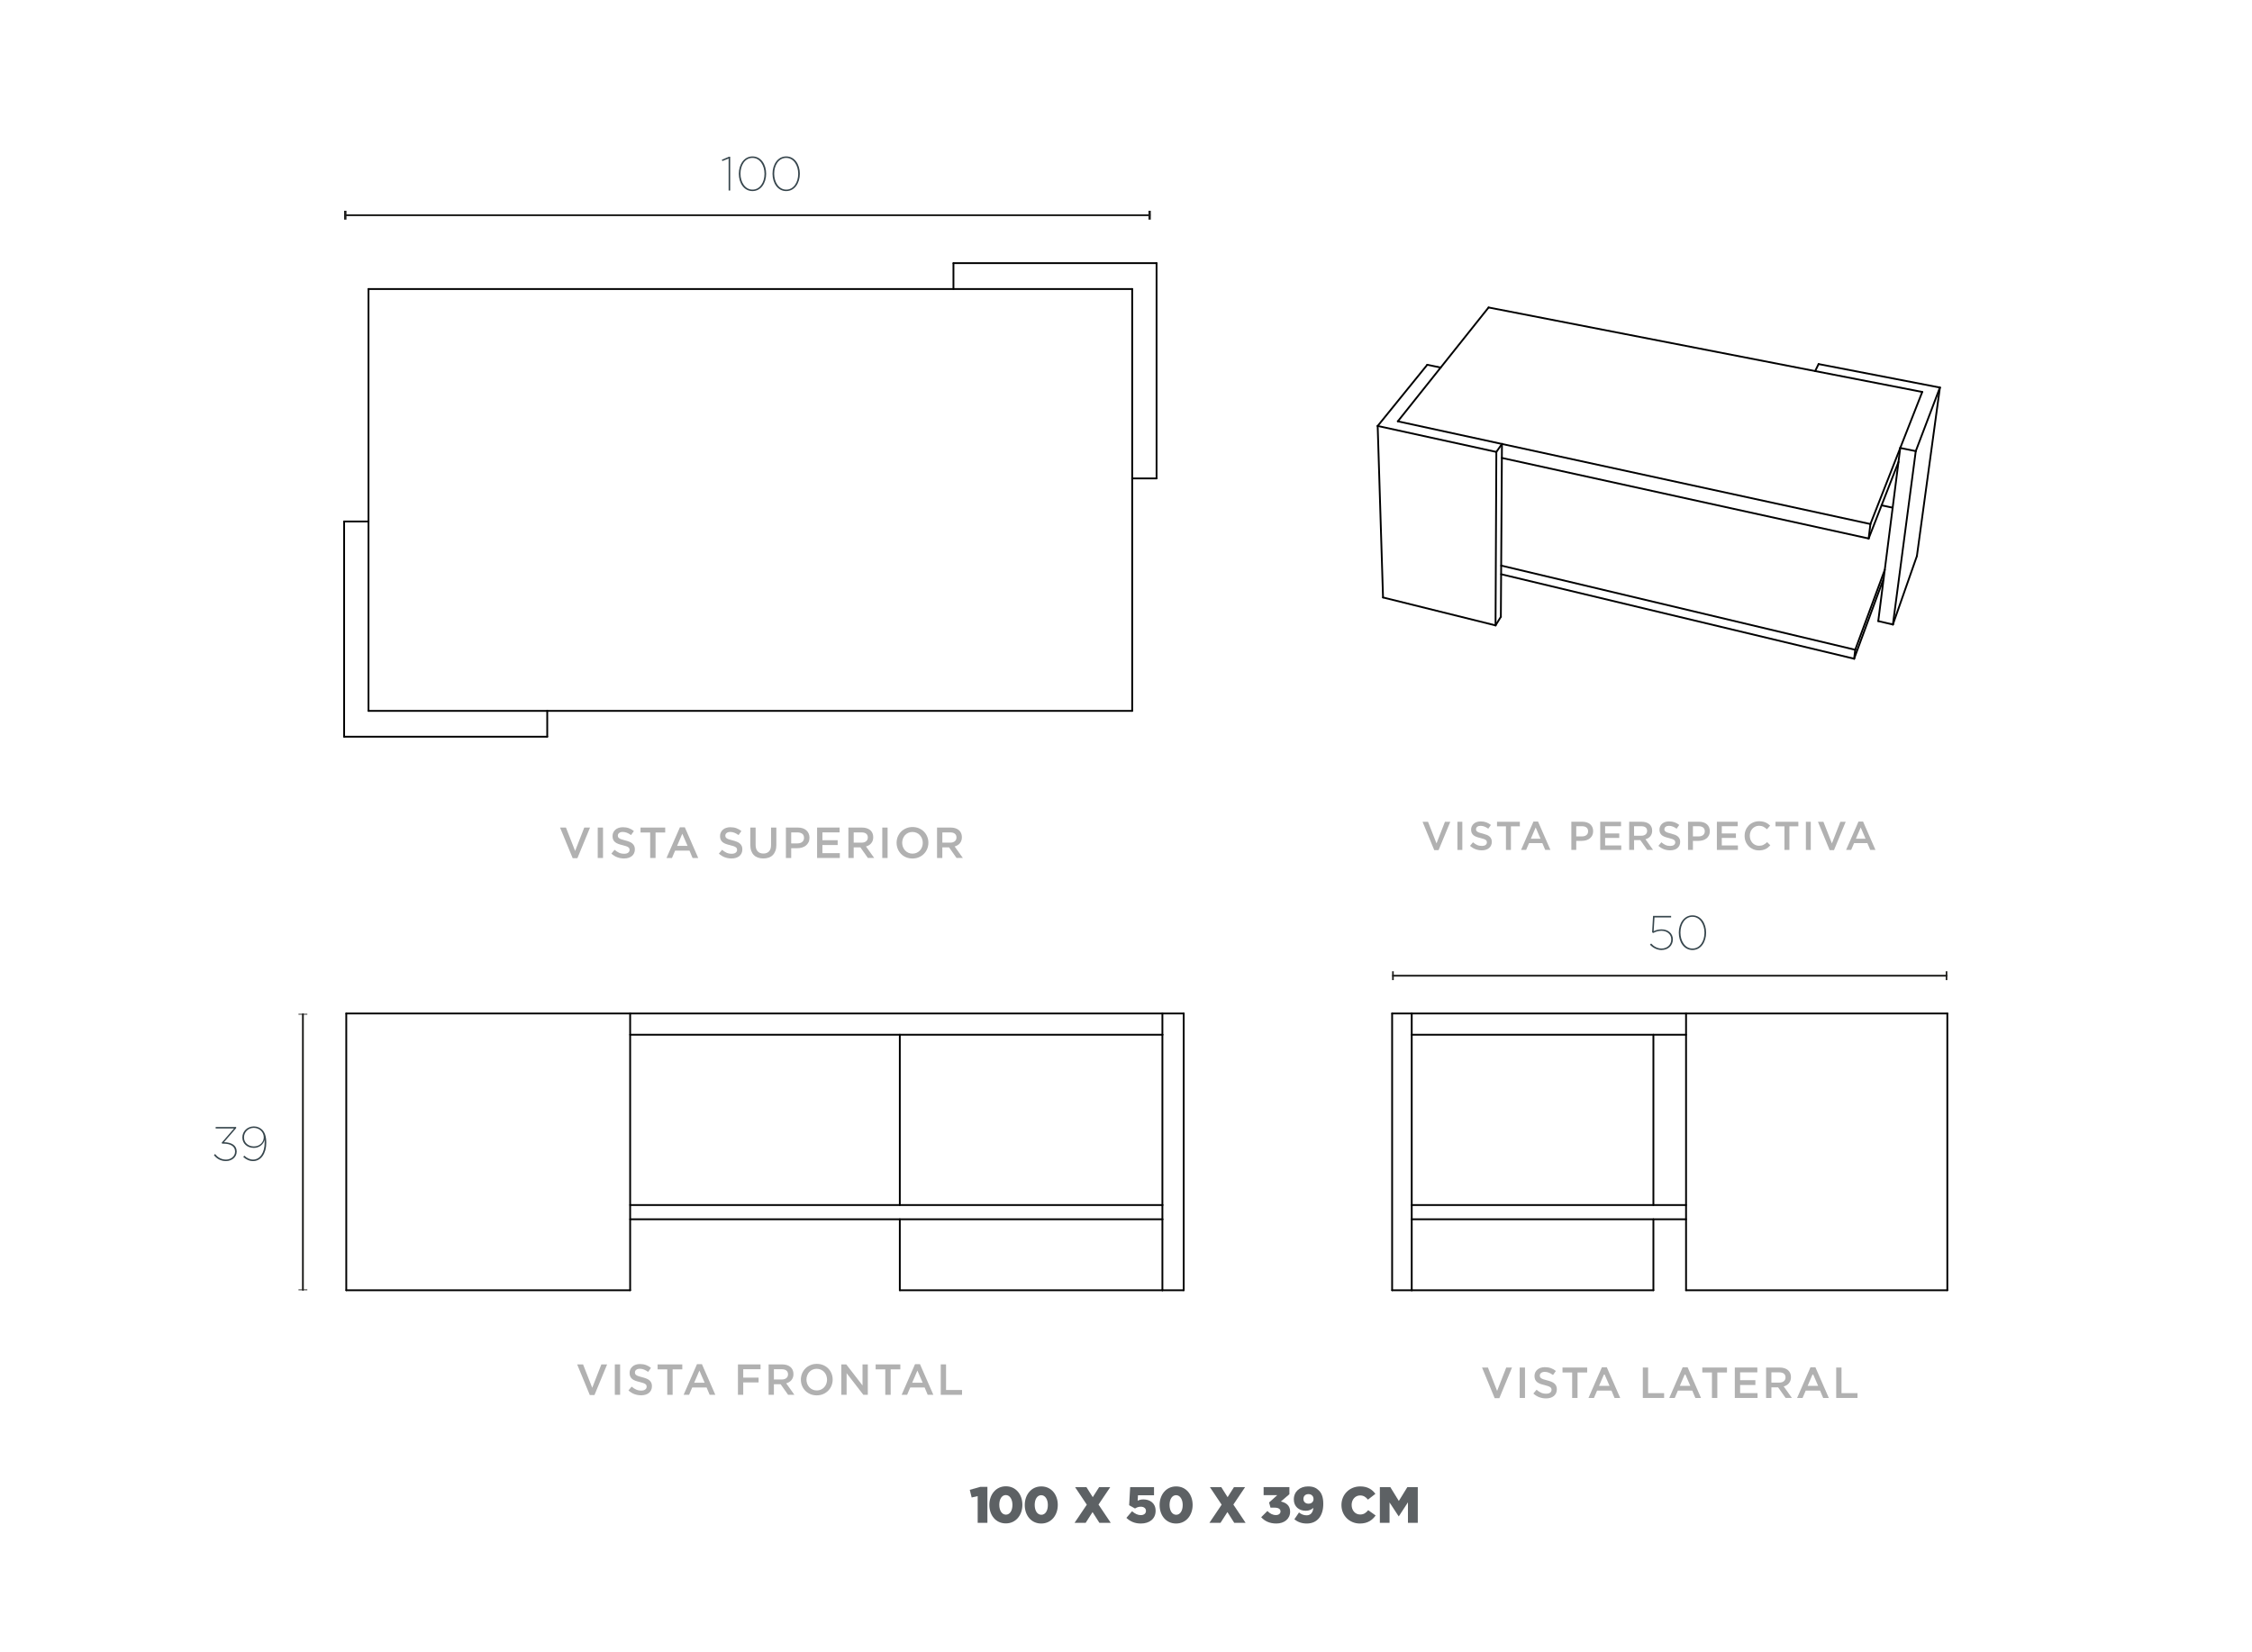 <?xml version="1.0" encoding="UTF-8"?>
<svg xmlns="http://www.w3.org/2000/svg" viewBox="0 0 1249.99 917.01">
  <defs>
    <style>
      .cls-1 {
        fill: #b1b1b1;
      }

      .cls-2 {
        stroke: #1d1d1b;
      }

      .cls-2, .cls-3 {
        fill: none;
        stroke-linecap: round;
        stroke-linejoin: round;
      }

      .cls-4 {
        fill: #36454c;
      }

      .cls-5 {
        isolation: isolate;
      }

      .cls-3 {
        stroke: #000;
      }

      .cls-6 {
        fill: #1d1d1b;
      }

      .cls-7 {
        fill: #5d6164;
      }
    </style>
  </defs>
  <g id="_0" data-name="0">
    <g>
      <path class="cls-1" d="M802.03,456.15h2.97l-6.5,15.74h-2.41l-6.5-15.74h3.04l4.71,12.01,4.69-12.01Z"/>
      <path class="cls-1" d="M811.67,456.15v15.63h-2.72v-15.63h2.72Z"/>
      <path class="cls-1" d="M819.44,461.03c.1.22.29.43.57.63s.66.37,1.14.54,1.1.33,1.85.51c.82.21,1.55.44,2.18.69.63.25,1.16.56,1.58.93.42.36.73.79.95,1.27.22.48.32,1.05.32,1.71,0,.74-.14,1.41-.41,1.99-.27.58-.65,1.07-1.14,1.47-.49.4-1.07.71-1.76.92-.68.21-1.43.31-2.25.31-1.21,0-2.36-.2-3.46-.61-1.1-.41-2.12-1.04-3.06-1.89l1.65-1.96c.76.66,1.52,1.16,2.3,1.51.77.35,1.65.52,2.63.52.85,0,1.52-.18,2.02-.54.5-.36.75-.84.75-1.45,0-.28-.05-.54-.14-.76-.1-.22-.28-.43-.54-.61-.26-.19-.62-.36-1.07-.52-.45-.16-1.05-.33-1.78-.51-.84-.19-1.58-.41-2.23-.65-.65-.24-1.19-.54-1.63-.89-.44-.36-.78-.79-1.01-1.29s-.35-1.12-.35-1.85c0-.68.13-1.31.4-1.86s.63-1.04,1.1-1.44c.46-.4,1.02-.71,1.68-.93s1.37-.32,2.14-.32c1.15,0,2.18.17,3.09.5s1.77.82,2.58,1.46l-1.47,2.08c-.71-.52-1.42-.92-2.12-1.19-.7-.27-1.41-.41-2.12-.41-.8,0-1.43.18-1.88.55-.45.37-.67.81-.67,1.33,0,.31.05.58.16.8Z"/>
      <path class="cls-1" d="M838.66,471.77h-2.77v-13.08h-4.96v-2.54h12.68v2.54h-4.96v13.08Z"/>
      <path class="cls-1" d="M860.58,471.77h-2.9l-1.59-3.77h-7.39l-1.61,3.77h-2.81l6.88-15.74h2.54l6.88,15.74ZM852.38,459.31l-2.68,6.25h5.38l-2.7-6.25Z"/>
      <path class="cls-1" d="M883.79,463.71c-.33.67-.78,1.23-1.34,1.67s-1.23.79-1.99,1.02c-.76.23-1.57.35-2.44.35h-3.11v5.02h-2.72v-15.63h6.16c.91,0,1.73.12,2.47.37.74.25,1.36.6,1.88,1.06.51.46.91,1.01,1.18,1.65.28.64.41,1.36.41,2.17,0,.88-.16,1.65-.49,2.32ZM880.57,459.33c-.61-.47-1.43-.71-2.46-.71h-3.2v5.65h3.2c1.05,0,1.87-.26,2.47-.77.61-.52.91-1.2.91-2.05,0-.94-.31-1.65-.92-2.12Z"/>
      <path class="cls-1" d="M899.78,458.62h-8.84v4.02h7.84v2.48h-7.84v4.17h8.95v2.48h-11.67v-15.63h11.56v2.48Z"/>
      <path class="cls-1" d="M914.31,471.77l-3.85-5.45h-3.45v5.45h-2.72v-15.63h6.96c.89,0,1.7.12,2.42.35s1.33.56,1.83.98.88.95,1.15,1.56c.27.62.4,1.31.4,2.07,0,.65-.09,1.24-.28,1.75-.19.51-.44.97-.77,1.36s-.72.73-1.17,1-.96.49-1.51.64l4.22,5.92h-3.24ZM913.41,459.28c-.57-.44-1.37-.66-2.4-.66h-4.01v5.27h4.03c.99,0,1.77-.24,2.35-.72.58-.48.87-1.12.87-1.93,0-.87-.28-1.52-.85-1.96Z"/>
      <path class="cls-1" d="M924,461.03c.1.22.29.43.57.63s.66.37,1.14.54,1.1.33,1.85.51c.82.21,1.55.44,2.18.69s1.16.56,1.58.93.73.79.95,1.27c.22.48.32,1.05.32,1.71,0,.74-.14,1.41-.41,1.99-.27.58-.65,1.07-1.14,1.47-.49.4-1.07.71-1.76.92s-1.43.31-2.25.31c-1.21,0-2.36-.2-3.46-.61-1.1-.41-2.12-1.04-3.06-1.89l1.65-1.96c.76.66,1.52,1.16,2.3,1.51.77.35,1.65.52,2.63.52.85,0,1.52-.18,2.02-.54s.75-.84.75-1.45c0-.28-.05-.54-.15-.76-.1-.22-.28-.43-.54-.61s-.62-.36-1.07-.52-1.05-.33-1.78-.51c-.84-.19-1.58-.41-2.23-.65-.65-.24-1.19-.54-1.63-.89-.44-.36-.78-.79-1.01-1.29s-.35-1.12-.35-1.85c0-.68.13-1.31.4-1.86.27-.56.63-1.04,1.1-1.44.46-.4,1.02-.71,1.68-.93s1.37-.32,2.14-.32c1.15,0,2.18.17,3.09.5.91.33,1.77.82,2.58,1.46l-1.47,2.08c-.71-.52-1.42-.92-2.12-1.19-.7-.27-1.41-.41-2.12-.41-.8,0-1.43.18-1.88.55-.45.37-.67.81-.67,1.33,0,.31.05.58.16.8Z"/>
      <path class="cls-1" d="M948.55,463.71c-.33.67-.78,1.23-1.34,1.67s-1.23.79-1.99,1.02c-.76.23-1.57.35-2.44.35h-3.11v5.02h-2.72v-15.63h6.16c.91,0,1.73.12,2.47.37.74.25,1.36.6,1.88,1.06.51.46.91,1.01,1.18,1.65.28.64.41,1.36.41,2.17,0,.88-.16,1.65-.49,2.32ZM945.33,459.33c-.61-.47-1.43-.71-2.46-.71h-3.2v5.65h3.2c1.04,0,1.87-.26,2.47-.77.61-.52.91-1.2.91-2.05,0-.94-.31-1.65-.92-2.12Z"/>
      <path class="cls-1" d="M964.53,458.62h-8.84v4.02h7.84v2.48h-7.84v4.17h8.95v2.48h-11.67v-15.63h11.56v2.48Z"/>
      <path class="cls-1" d="M981.38,470.42c-.44.33-.91.63-1.42.87-.51.24-1.06.43-1.66.56-.6.13-1.27.19-2,.19-1.15,0-2.2-.21-3.17-.63-.97-.42-1.81-.99-2.51-1.71s-1.26-1.57-1.66-2.56c-.4-.98-.6-2.04-.6-3.17s.2-2.17.59-3.15.95-1.84,1.66-2.58c.71-.74,1.56-1.32,2.55-1.74.98-.42,2.07-.64,3.26-.64.71,0,1.37.06,1.95.18.59.12,1.13.29,1.62.5.49.22.95.47,1.36.77.42.3.81.63,1.18.98l-1.76,2.03c-.63-.58-1.29-1.05-1.99-1.41s-1.5-.54-2.39-.54c-.74,0-1.43.14-2.06.44-.63.29-1.18.68-1.64,1.18-.46.5-.82,1.08-1.07,1.75-.25.67-.38,1.39-.38,2.16s.13,1.5.38,2.18.61,1.27,1.07,1.77c.46.51,1.01.9,1.64,1.19.63.29,1.32.44,2.06.44.95,0,1.77-.18,2.46-.55.68-.36,1.36-.86,2.03-1.48l1.76,1.79c-.4.43-.82.81-1.26,1.15Z"/>
      <path class="cls-1" d="M993.24,471.77h-2.77v-13.08h-4.96v-2.54h12.68v2.54h-4.96v13.08Z"/>
      <path class="cls-1" d="M1005.09,456.15v15.63h-2.72v-15.63h2.72Z"/>
      <path class="cls-1" d="M1021.5,456.15h2.97l-6.5,15.74h-2.41l-6.5-15.74h3.04l4.71,12.01,4.69-12.01Z"/>
      <path class="cls-1" d="M1040.99,471.77h-2.9l-1.59-3.77h-7.39l-1.61,3.77h-2.81l6.88-15.74h2.54l6.88,15.74ZM1032.8,459.31l-2.68,6.25h5.38l-2.7-6.25Z"/>
    </g>
  </g>
  <g id="bien">
    <g class="cls-5">
      <path class="cls-4" d="M404.43,87.99l-3.48,1.41-.29-.72,3.95-1.68h.69v18.75h-.87v-17.77Z"/>
      <path class="cls-4" d="M410.1,96.47v-.05c0-5.08,2.84-9.6,7.58-9.6s7.58,4.47,7.58,9.6v.05c0,5.08-2.84,9.6-7.58,9.6s-7.58-4.47-7.58-9.6ZM424.34,96.5v-.05c0-4.57-2.5-8.8-6.69-8.8s-6.64,4.15-6.64,8.75v.05c0,4.57,2.5,8.8,6.69,8.8s6.64-4.18,6.64-8.75Z"/>
      <path class="cls-4" d="M428.8,96.47v-.05c0-5.08,2.84-9.6,7.58-9.6s7.58,4.47,7.58,9.6v.05c0,5.08-2.84,9.6-7.58,9.6s-7.58-4.47-7.58-9.6ZM443.05,96.5v-.05c0-4.57-2.5-8.8-6.69-8.8s-6.64,4.15-6.64,8.75v.05c0,4.57,2.5,8.8,6.69,8.8s6.64-4.18,6.64-8.75Z"/>
    </g>
    <g>
      <path class="cls-1" d="M324.29,459.37h3.21l-7.02,17.01h-2.6l-7.02-17.01h3.28l5.09,12.98,5.07-12.98Z"/>
      <path class="cls-1" d="M334.71,459.37v16.89h-2.94v-16.89h2.94Z"/>
      <path class="cls-1" d="M343.11,464.65c.11.24.32.47.62.68s.71.4,1.23.58c.52.18,1.19.36,1.99.56.89.22,1.67.47,2.36.75.69.27,1.25.61,1.7,1,.45.39.79.85,1.03,1.38.23.52.35,1.14.35,1.85,0,.8-.15,1.52-.44,2.15s-.71,1.16-1.23,1.59c-.53.43-1.16.76-1.9.99-.74.22-1.55.34-2.43.34-1.3,0-2.55-.22-3.74-.66-1.19-.44-2.29-1.12-3.3-2.04l1.78-2.12c.82.71,1.65,1.25,2.48,1.63.84.38,1.79.57,2.85.57.92,0,1.64-.19,2.18-.58.54-.39.81-.91.81-1.57,0-.31-.05-.58-.16-.82s-.3-.46-.58-.66c-.28-.2-.67-.39-1.16-.57s-1.13-.36-1.92-.55c-.9-.21-1.7-.44-2.41-.7-.7-.26-1.29-.58-1.77-.96-.48-.39-.84-.85-1.09-1.4-.25-.55-.37-1.21-.37-2,0-.74.14-1.41.43-2.01.29-.6.68-1.12,1.19-1.56.5-.43,1.11-.77,1.81-1,.71-.23,1.48-.35,2.31-.35,1.24,0,2.35.18,3.34.54.99.36,1.92.89,2.79,1.58l-1.59,2.24c-.77-.56-1.54-.99-2.29-1.29-.76-.3-1.52-.45-2.29-.45-.87,0-1.54.2-2.03.59s-.72.87-.72,1.44c0,.34.06.63.17.87Z"/>
      <path class="cls-1" d="M363.88,476.25h-2.99v-14.14h-5.36v-2.75h13.7v2.75h-5.36v14.14Z"/>
      <path class="cls-1" d="M387.56,476.25h-3.14l-1.71-4.08h-7.98l-1.74,4.08h-3.04l7.43-17.01h2.75l7.43,17.01ZM378.71,462.79l-2.89,6.75h5.81l-2.92-6.75Z"/>
      <path class="cls-1" d="M402.76,464.65c.11.24.32.47.62.68s.71.4,1.23.58c.52.18,1.19.36,1.99.56.89.22,1.67.47,2.36.75.69.27,1.25.61,1.71,1,.45.39.79.85,1.03,1.38s.35,1.14.35,1.85c0,.8-.15,1.52-.44,2.15s-.71,1.16-1.23,1.59c-.53.43-1.16.76-1.9.99-.74.22-1.55.34-2.43.34-1.3,0-2.55-.22-3.74-.66-1.19-.44-2.29-1.12-3.3-2.04l1.79-2.12c.82.71,1.65,1.25,2.48,1.63.84.38,1.78.57,2.85.57.92,0,1.64-.19,2.18-.58.54-.39.81-.91.81-1.57,0-.31-.05-.58-.16-.82-.1-.24-.3-.46-.58-.66-.28-.2-.67-.39-1.16-.57-.49-.18-1.13-.36-1.92-.55-.9-.21-1.7-.44-2.41-.7-.7-.26-1.29-.58-1.77-.96-.48-.39-.84-.85-1.09-1.4s-.37-1.21-.37-2c0-.74.14-1.41.43-2.01s.68-1.12,1.18-1.56c.5-.43,1.11-.77,1.81-1,.71-.23,1.48-.35,2.31-.35,1.24,0,2.35.18,3.34.54s1.92.89,2.79,1.58l-1.59,2.24c-.77-.56-1.54-.99-2.29-1.29s-1.52-.45-2.29-.45c-.87,0-1.54.2-2.03.59s-.72.87-.72,1.44c0,.34.06.63.17.87Z"/>
      <path class="cls-1" d="M430.93,468.94c0,1.25-.17,2.36-.52,3.3-.35.95-.83,1.74-1.46,2.38-.63.64-1.39,1.11-2.28,1.42-.89.31-1.89.47-3,.47s-2.08-.16-2.97-.47c-.88-.31-1.64-.78-2.27-1.41-.63-.63-1.11-1.4-1.45-2.33-.34-.92-.51-2-.51-3.22v-9.72h2.94v9.6c0,1.58.38,2.77,1.14,3.59.76.82,1.81,1.23,3.15,1.23s2.37-.39,3.13-1.18c.76-.79,1.14-1.96,1.14-3.52v-9.72h2.94v9.58Z"/>
      <path class="cls-1" d="M448.76,467.54c-.35.72-.84,1.33-1.45,1.81-.61.48-1.33.85-2.15,1.1-.82.25-1.7.37-2.64.37h-3.36v5.43h-2.94v-16.89h6.66c.98,0,1.87.13,2.67.4s1.47.65,2.03,1.15c.56.5.98,1.09,1.28,1.78.3.69.45,1.47.45,2.34,0,.95-.18,1.79-.53,2.51ZM445.28,462.81c-.66-.51-1.55-.76-2.66-.76h-3.46v6.1h3.46c1.13,0,2.02-.28,2.68-.84s.98-1.3.98-2.22c0-1.02-.33-1.78-.99-2.29Z"/>
      <path class="cls-1" d="M466.03,462.04h-9.55v4.34h8.47v2.68h-8.47v4.51h9.67v2.68h-12.62v-16.89h12.5v2.68Z"/>
      <path class="cls-1" d="M481.73,476.25l-4.16-5.89h-3.73v5.89h-2.94v-16.89h7.53c.96,0,1.84.12,2.62.37.78.25,1.44.6,1.98,1.06.54.46.95,1.02,1.24,1.69.29.67.43,1.41.43,2.23,0,.71-.1,1.34-.3,1.89-.2.56-.48,1.05-.83,1.47-.35.43-.78.79-1.27,1.09-.49.3-1.03.53-1.63.69l4.56,6.39h-3.5ZM480.77,462.76c-.61-.48-1.48-.71-2.59-.71h-4.33v5.69h4.36c1.06,0,1.91-.26,2.54-.77.63-.52.94-1.21.94-2.08,0-.94-.31-1.64-.92-2.12Z"/>
      <path class="cls-1" d="M492.66,459.37v16.89h-2.94v-16.89h2.94Z"/>
      <path class="cls-1" d="M514.66,471.16c-.43,1.06-1.05,1.99-1.83,2.79-.79.8-1.72,1.43-2.8,1.89-1.08.47-2.27.7-3.57.7s-2.49-.23-3.57-.69c-1.08-.46-2-1.08-2.77-1.87-.77-.79-1.38-1.71-1.81-2.77-.43-1.06-.65-2.19-.65-3.38s.22-2.32.65-3.38c.43-1.06,1.05-1.99,1.83-2.79.79-.8,1.72-1.43,2.8-1.89,1.08-.47,2.27-.7,3.57-.7s2.49.23,3.57.69c1.08.46,2,1.08,2.77,1.87s1.38,1.71,1.81,2.77c.43,1.06.65,2.19.65,3.38s-.22,2.32-.65,3.38ZM511.78,465.51c-.28-.73-.68-1.37-1.18-1.92-.51-.55-1.11-.98-1.82-1.3-.71-.32-1.48-.48-2.32-.48s-1.6.16-2.3.47c-.7.31-1.3.74-1.8,1.28-.5.54-.89,1.17-1.17,1.91-.28.73-.42,1.51-.42,2.33s.14,1.6.42,2.33c.28.73.68,1.37,1.18,1.92.51.55,1.11.98,1.82,1.3.71.32,1.48.48,2.31.48s1.61-.16,2.3-.47c.7-.31,1.3-.74,1.8-1.28.5-.54.89-1.17,1.17-1.91.28-.73.42-1.51.42-2.33s-.14-1.6-.42-2.33Z"/>
      <path class="cls-1" d="M530.94,476.25l-4.16-5.89h-3.73v5.89h-2.94v-16.89h7.53c.96,0,1.84.12,2.62.37.78.25,1.44.6,1.98,1.06.54.46.95,1.02,1.24,1.69.29.67.43,1.41.43,2.23,0,.71-.1,1.34-.3,1.89-.2.56-.48,1.05-.83,1.47-.35.43-.78.79-1.27,1.09-.49.3-1.03.53-1.63.69l4.56,6.39h-3.5ZM529.98,462.76c-.61-.48-1.48-.71-2.59-.71h-4.33v5.69h4.36c1.06,0,1.91-.26,2.54-.77.63-.52.94-1.21.94-2.08,0-.94-.31-1.64-.92-2.12Z"/>
    </g>
    <g>
      <line class="cls-2" x1="191.66" y1="119.45" x2="638.11" y2="119.45"/>
      <rect class="cls-6" x="191.01" y="116.99" width="1.3" height="4.92"/>
      <rect class="cls-6" x="637.46" y="116.99" width="1.3" height="4.92"/>
    </g>
    <g class="cls-5">
      <path class="cls-4" d="M915.82,524.36l.66-.64c1.42,1.6,3.5,2.79,5.74,2.79,3.19,0,5.42-2.13,5.42-5.03v-.05c0-2.82-2.32-4.76-5.42-4.76-1.55,0-3.08.4-4.58,1.22l-.63-.37.53-9.12h10.03v.85h-9.22l-.47,7.63c1.37-.67,2.77-1.01,4.45-1.01,3.53,0,6.21,2.23,6.21,5.53v.05c0,3.43-2.63,5.88-6.37,5.88-2.5,0-4.92-1.36-6.35-2.98Z"/>
      <path class="cls-4" d="M931.83,517.74v-.05c0-5.08,2.84-9.6,7.58-9.6s7.58,4.47,7.58,9.6v.05c0,5.08-2.84,9.6-7.58,9.6s-7.58-4.47-7.58-9.6ZM946.08,517.76v-.05c0-4.57-2.5-8.8-6.69-8.8s-6.64,4.15-6.64,8.75v.05c0,4.57,2.5,8.8,6.69,8.8s6.64-4.18,6.64-8.75Z"/>
    </g>
    <g class="cls-5">
      <path class="cls-7" d="M542.67,830.46l-3.34.76-1.05-4.24,5.8-1.64h3.99v19.94h-5.4v-14.82Z"/>
      <path class="cls-7" d="M568.8,835.44v-.06c0-5.6,3.56-10.3,9.19-10.3s9.14,4.64,9.14,10.24v.06c0,5.6-3.54,10.3-9.19,10.3s-9.14-4.64-9.14-10.24ZM581.62,835.44v-.06c0-3.14-1.5-5.43-3.68-5.43s-3.62,2.21-3.62,5.38v.06c0,3.17,1.47,5.43,3.68,5.43s3.62-2.24,3.62-5.38Z"/>
      <path class="cls-7" d="M549.15,835.37v-.06c0-5.6,3.56-10.3,9.19-10.3s9.14,4.64,9.14,10.24v.06c0,5.6-3.54,10.3-9.19,10.3s-9.14-4.64-9.14-10.24ZM561.96,835.37v-.06c0-3.14-1.5-5.43-3.68-5.43s-3.62,2.21-3.62,5.38v.06c0,3.17,1.47,5.43,3.68,5.43s3.62-2.24,3.62-5.38Z"/>
      <path class="cls-7" d="M603.23,835.21l-6.51-9.73h6.31l3.51,5.57,3.54-5.57h6.17l-6.51,9.68,6.79,10.13h-6.31l-3.79-5.97-3.82,5.97h-6.17l6.79-10.07Z"/>
      <path class="cls-7" d="M625.21,842.54l3.14-3.68c1.61,1.36,3.14,2.15,4.81,2.15,1.81,0,2.91-.91,2.91-2.32v-.06c0-1.42-1.19-2.29-2.91-2.29-1.22,0-2.24.42-3.17.99l-3.25-1.81.57-10.04h13.24v4.53h-8.91l-.17,3c.91-.42,1.84-.71,3.17-.71,3.56,0,6.79,1.98,6.79,6.28v.06c0,4.41-3.37,7.04-8.18,7.04-3.51,0-5.97-1.22-8.04-3.14Z"/>
      <path class="cls-7" d="M643.65,835.44v-.06c0-5.6,3.56-10.3,9.19-10.3s9.14,4.64,9.14,10.24v.06c0,5.6-3.54,10.3-9.19,10.3s-9.14-4.64-9.14-10.24ZM656.47,835.44v-.06c0-3.14-1.5-5.43-3.68-5.43s-3.62,2.21-3.62,5.38v.06c0,3.17,1.47,5.43,3.68,5.43s3.62-2.24,3.62-5.38Z"/>
      <path class="cls-7" d="M678.08,835.21l-6.51-9.73h6.31l3.51,5.57,3.54-5.57h6.17l-6.51,9.68,6.79,10.13h-6.31l-3.79-5.97-3.82,5.97h-6.17l6.79-10.07Z"/>
      <path class="cls-7" d="M700.03,842.17l3.45-3.45c1.41,1.44,2.91,2.26,4.72,2.26,1.56,0,2.55-.79,2.55-2.01v-.06c0-1.27-1.16-2.04-3.23-2.04h-2.32l-.79-2.86,4.55-4.1h-7.58v-4.44h14.31v3.93l-4.72,4.05c2.83.62,5.12,2.21,5.12,5.57v.06c0,4.02-3.23,6.59-7.64,6.59-3.82,0-6.51-1.39-8.43-3.51Z"/>
      <path class="cls-7" d="M718.45,843.33l2.57-3.79c1.36,1.07,2.66,1.58,4.24,1.58,2.26,0,3.48-1.58,3.73-4.13-1.02.96-2.43,1.61-4.19,1.61-3.85,0-6.65-2.38-6.65-6.25v-.06c0-4.38,3.37-7.21,7.89-7.21,2.89,0,4.58.82,6.08,2.32,1.44,1.41,2.38,3.68,2.38,7.33v.06c0,6.48-3.23,10.89-9.17,10.89-2.94,0-5.09-.93-6.9-2.35ZM729.08,832.1v-.06c0-1.53-1.1-2.69-2.83-2.69s-2.77,1.13-2.77,2.66v.06c0,1.5,1.1,2.6,2.83,2.6s2.77-1.13,2.77-2.57Z"/>
      <path class="cls-7" d="M744.58,835.44v-.06c0-5.77,4.44-10.3,10.44-10.3,4.05,0,6.65,1.7,8.4,4.13l-4.13,3.2c-1.13-1.41-2.43-2.32-4.33-2.32-2.77,0-4.72,2.35-4.72,5.23v.06c0,2.97,1.95,5.29,4.72,5.29,2.07,0,3.28-.96,4.47-2.4l4.13,2.94c-1.87,2.57-4.38,4.47-8.77,4.47-5.66,0-10.21-4.33-10.21-10.24Z"/>
      <path class="cls-7" d="M765.91,825.48h5.8l4.72,7.67,4.72-7.67h5.8v19.8h-5.46v-11.37l-5.06,7.75h-.11l-5.04-7.69v11.32h-5.38v-19.8Z"/>
    </g>
    <g class="cls-5">
      <path class="cls-4" d="M118.74,641.16l.68-.59c1.4,1.86,3.45,3.09,6,3.09,2.74,0,5.06-1.81,5.06-4.39v-.05c0-3.03-2.66-4.39-6.43-4.39h-.76l-.26-.53,6.85-7.9h-10.17v-.85h11.38v.64l-6.77,7.82c4.14.08,7.06,1.7,7.06,5.19v.05c0,3.08-2.77,5.24-5.98,5.24-2.92,0-5.21-1.38-6.66-3.32Z"/>
      <path class="cls-4" d="M135.02,642.17l.58-.69c1.45,1.38,3.11,2.18,4.87,2.18,3.95,0,6.4-3.99,6.43-9.28v-.05c0-.48-.03-1.2-.03-1.67-.58,2.47-2.9,4.52-5.95,4.52-3.66,0-6.4-2.42-6.4-5.77v-.05c0-3.38,2.74-6.12,6.4-6.12,1.98,0,3.53.8,4.64,1.89,1.42,1.44,2.24,3.64,2.24,7.21v.05c0,5.82-2.9,10.11-7.35,10.11-2.08,0-3.98-.96-5.42-2.31ZM146.4,631.32v-.05c0-2.9-2.42-5.21-5.56-5.21s-5.4,2.45-5.4,5.27v.05c0,2.93,2.34,4.97,5.53,4.97s5.43-2.37,5.43-5.03Z"/>
    </g>
    <g>
      <path class="cls-1" d="M836.04,759.09h3.21l-7.02,17.01h-2.6l-7.02-17.01h3.28l5.09,12.98,5.07-12.98Z"/>
      <path class="cls-1" d="M846.46,759.09v16.89h-2.94v-16.89h2.94Z"/>
      <path class="cls-1" d="M854.86,764.37c.11.24.32.47.62.68.3.21.71.4,1.23.58.52.18,1.19.36,1.99.56.89.23,1.67.47,2.36.75s1.25.61,1.7,1,.79.85,1.03,1.37c.23.52.35,1.14.35,1.85,0,.8-.15,1.52-.44,2.15s-.71,1.16-1.23,1.59c-.53.43-1.16.76-1.9.99-.74.22-1.55.34-2.43.34-1.3,0-2.55-.22-3.74-.66-1.19-.44-2.29-1.12-3.3-2.04l1.78-2.12c.82.71,1.65,1.25,2.48,1.63.84.38,1.79.57,2.85.57.92,0,1.64-.19,2.18-.58.54-.39.81-.91.81-1.57,0-.31-.05-.58-.16-.82-.1-.24-.3-.46-.58-.66-.28-.2-.67-.39-1.16-.57s-1.13-.36-1.92-.56c-.9-.21-1.7-.44-2.41-.7-.7-.26-1.29-.58-1.77-.96-.48-.39-.84-.85-1.09-1.4s-.37-1.21-.37-2c0-.74.14-1.41.43-2.01.29-.6.68-1.12,1.19-1.55.5-.43,1.11-.77,1.81-1,.71-.23,1.48-.35,2.31-.35,1.24,0,2.35.18,3.34.54.99.36,1.92.89,2.79,1.58l-1.59,2.24c-.77-.56-1.54-.99-2.29-1.29-.76-.3-1.52-.45-2.29-.45-.87,0-1.54.2-2.03.59s-.72.87-.72,1.44c0,.34.06.63.17.87Z"/>
      <path class="cls-1" d="M875.63,775.98h-2.99v-14.14h-5.36v-2.75h13.7v2.75h-5.36v14.14Z"/>
      <path class="cls-1" d="M899.31,775.98h-3.14l-1.71-4.08h-7.98l-1.74,4.08h-3.04l7.43-17.01h2.75l7.43,17.01ZM890.46,762.51l-2.89,6.75h5.81l-2.92-6.75Z"/>
      <path class="cls-1" d="M911.86,759.09h2.94v14.21h8.88v2.68h-11.82v-16.89Z"/>
      <path class="cls-1" d="M944.16,775.98h-3.14l-1.71-4.08h-7.98l-1.74,4.08h-3.04l7.43-17.01h2.75l7.43,17.01ZM935.3,762.51l-2.89,6.75h5.81l-2.92-6.75Z"/>
      <path class="cls-1" d="M953.22,775.98h-2.99v-14.14h-5.36v-2.75h13.7v2.75h-5.36v14.14Z"/>
      <path class="cls-1" d="M975.42,761.77h-9.55v4.34h8.47v2.68h-8.47v4.51h9.67v2.68h-12.62v-16.89h12.5v2.68Z"/>
      <path class="cls-1" d="M991.12,775.98l-4.16-5.89h-3.73v5.89h-2.94v-16.89h7.53c.96,0,1.84.12,2.62.37.78.25,1.44.6,1.98,1.06.54.46.95,1.02,1.24,1.69.29.67.43,1.41.43,2.23,0,.71-.1,1.34-.3,1.89-.2.56-.48,1.05-.83,1.47-.35.43-.78.79-1.27,1.09-.49.3-1.03.53-1.63.69l4.56,6.39h-3.5ZM990.15,762.48c-.61-.48-1.48-.71-2.59-.71h-4.33v5.69h4.36c1.06,0,1.91-.26,2.54-.78.63-.52.94-1.21.94-2.08,0-.94-.31-1.64-.92-2.12Z"/>
      <path class="cls-1" d="M1015.1,775.98h-3.14l-1.71-4.08h-7.98l-1.74,4.08h-3.04l7.43-17.01h2.75l7.43,17.01ZM1006.24,762.51l-2.89,6.75h5.81l-2.92-6.75Z"/>
      <path class="cls-1" d="M1019.2,759.09h2.94v14.21h8.88v2.68h-11.82v-16.89Z"/>
    </g>
    <g>
      <path class="cls-1" d="M333.78,757.35h3.21l-7.02,17.01h-2.6l-7.02-17.01h3.28l5.09,12.98,5.07-12.98Z"/>
      <path class="cls-1" d="M344.2,757.35v16.88h-2.94v-16.88h2.94Z"/>
      <path class="cls-1" d="M352.59,762.64c.11.24.32.47.62.68s.71.4,1.23.58,1.19.36,1.99.56c.89.22,1.67.47,2.36.75s1.25.61,1.7,1c.45.39.79.85,1.03,1.38.23.52.35,1.14.35,1.84,0,.81-.15,1.52-.44,2.15-.3.63-.71,1.16-1.23,1.59-.53.43-1.16.76-1.9.99-.74.22-1.55.34-2.43.34-1.3,0-2.55-.22-3.74-.66s-2.29-1.12-3.3-2.04l1.78-2.12c.82.71,1.65,1.25,2.48,1.63s1.79.57,2.85.57c.92,0,1.64-.19,2.18-.58s.81-.91.81-1.57c0-.31-.05-.58-.16-.82-.1-.24-.3-.46-.58-.66s-.67-.39-1.16-.57-1.13-.36-1.92-.55c-.9-.21-1.7-.44-2.41-.7-.7-.26-1.29-.58-1.77-.96-.48-.39-.84-.85-1.09-1.4s-.37-1.21-.37-2c0-.74.14-1.41.43-2.01.29-.6.68-1.12,1.19-1.56.5-.43,1.11-.77,1.81-1s1.48-.35,2.31-.35c1.24,0,2.35.18,3.34.54.99.36,1.92.89,2.79,1.58l-1.59,2.24c-.77-.56-1.54-.99-2.29-1.29-.76-.3-1.52-.45-2.29-.45-.87,0-1.54.2-2.03.59s-.72.87-.72,1.44c0,.34.06.63.17.87Z"/>
      <path class="cls-1" d="M373.36,774.24h-2.99v-14.13h-5.36v-2.75h13.7v2.75h-5.36v14.13Z"/>
      <path class="cls-1" d="M397.05,774.24h-3.14l-1.71-4.08h-7.98l-1.74,4.08h-3.04l7.43-17.01h2.75l7.43,17.01ZM388.2,760.78l-2.89,6.75h5.81l-2.92-6.75Z"/>
      <path class="cls-1" d="M422.14,760.03h-9.6v4.66h8.52v2.68h-8.52v6.87h-2.94v-16.88h12.54v2.68Z"/>
      <path class="cls-1" d="M437.45,774.24l-4.16-5.89h-3.73v5.89h-2.94v-16.88h7.53c.96,0,1.84.12,2.62.37s1.44.6,1.98,1.06c.54.46.95,1.02,1.24,1.69.29.67.43,1.41.43,2.23,0,.71-.1,1.34-.3,1.89s-.48,1.05-.83,1.47c-.35.43-.78.79-1.27,1.09-.49.3-1.03.53-1.63.69l4.56,6.39h-3.5ZM436.48,760.75c-.61-.48-1.48-.71-2.59-.71h-4.33v5.69h4.36c1.06,0,1.91-.26,2.54-.77.63-.52.94-1.21.94-2.08,0-.94-.31-1.64-.92-2.12Z"/>
      <path class="cls-1" d="M461.53,769.15c-.43,1.06-1.05,1.99-1.83,2.79-.79.8-1.72,1.43-2.8,1.89-1.08.47-2.27.7-3.57.7s-2.49-.23-3.57-.69-2-1.08-2.77-1.87c-.77-.79-1.38-1.71-1.81-2.77-.43-1.06-.65-2.19-.65-3.38s.22-2.32.65-3.38c.43-1.06,1.05-1.99,1.83-2.79.79-.8,1.72-1.43,2.8-1.89,1.08-.47,2.27-.7,3.57-.7s2.49.23,3.57.69c1.08.46,2,1.08,2.77,1.87s1.38,1.71,1.81,2.77c.43,1.06.65,2.19.65,3.38s-.22,2.32-.65,3.38ZM458.64,763.49c-.28-.73-.68-1.37-1.18-1.92-.51-.55-1.11-.98-1.82-1.3-.71-.32-1.48-.48-2.32-.48s-1.6.16-2.3.47-1.3.74-1.8,1.28c-.5.54-.89,1.17-1.17,1.91s-.42,1.51-.42,2.33.14,1.6.42,2.33c.28.73.68,1.37,1.18,1.92.51.55,1.11.98,1.82,1.3.71.32,1.48.48,2.31.48s1.61-.16,2.3-.47c.7-.31,1.3-.74,1.8-1.28.5-.54.89-1.17,1.17-1.91.28-.73.42-1.51.42-2.33s-.14-1.6-.42-2.33Z"/>
      <path class="cls-1" d="M478.75,757.35h2.94v16.88h-2.48l-9.29-12.01v12.01h-2.94v-16.88h2.74l9.03,11.68v-11.68Z"/>
      <path class="cls-1" d="M494.38,774.24h-2.99v-14.13h-5.36v-2.75h13.7v2.75h-5.36v14.13Z"/>
      <path class="cls-1" d="M518.07,774.24h-3.14l-1.71-4.08h-7.98l-1.74,4.08h-3.04l7.43-17.01h2.75l7.43,17.01ZM509.21,760.78l-2.89,6.75h5.81l-2.92-6.75Z"/>
      <path class="cls-1" d="M522.17,757.35h2.94v14.21h8.88v2.68h-11.82v-16.88Z"/>
    </g>
    <g>
      <line class="cls-2" x1="168.13" y1="562.99" x2="168.13" y2="715.96"/>
      <rect class="cls-6" x="165.67" y="562.76" width="4.92" height=".45"/>
      <rect class="cls-6" x="165.67" y="715.73" width="4.92" height=".45"/>
    </g>
    <g>
      <line class="cls-2" x1="773.16" y1="541.58" x2="1080.43" y2="541.58"/>
      <rect class="cls-6" x="772.71" y="539.12" width=".9" height="4.92"/>
      <rect class="cls-6" x="1079.98" y="539.12" width=".9" height="4.92"/>
    </g>
    <line class="cls-3" x1="645.2" y1="716.18" x2="657.02" y2="716.18"/>
    <line class="cls-3" x1="657.02" y1="716.18" x2="657.02" y2="562.55"/>
    <line class="cls-3" x1="645.2" y1="562.55" x2="657.02" y2="562.55"/>
    <line class="cls-3" x1="645.2" y1="716.18" x2="645.2" y2="676.79"/>
    <line class="cls-3" x1="499.45" y1="716.18" x2="499.45" y2="676.79"/>
    <line class="cls-3" x1="499.45" y1="716.18" x2="645.2" y2="716.18"/>
    <line class="cls-3" x1="645.2" y1="676.79" x2="645.2" y2="668.91"/>
    <line class="cls-3" x1="645.2" y1="668.91" x2="645.2" y2="574.37"/>
    <line class="cls-3" x1="499.45" y1="668.91" x2="499.45" y2="574.37"/>
    <line class="cls-3" x1="645.2" y1="574.37" x2="645.2" y2="562.55"/>
    <line class="cls-3" x1="192.2" y1="716.18" x2="192.2" y2="562.55"/>
    <line class="cls-3" x1="192.2" y1="716.18" x2="349.77" y2="716.18"/>
    <line class="cls-3" x1="192.2" y1="562.55" x2="349.77" y2="562.55"/>
    <line class="cls-3" x1="349.77" y1="676.79" x2="645.2" y2="676.79"/>
    <line class="cls-3" x1="349.77" y1="668.91" x2="645.2" y2="668.91"/>
    <line class="cls-3" x1="349.77" y1="574.37" x2="645.2" y2="574.37"/>
    <line class="cls-3" x1="349.77" y1="562.55" x2="645.2" y2="562.55"/>
    <line class="cls-3" x1="349.77" y1="716.18" x2="349.77" y2="562.55"/>
    <line class="cls-3" x1="783.59" y1="574.37" x2="783.59" y2="562.55"/>
    <line class="cls-3" x1="783.59" y1="676.79" x2="783.59" y2="668.91"/>
    <line class="cls-3" x1="935.86" y1="716.18" x2="1080.88" y2="716.18"/>
    <line class="cls-3" x1="1080.88" y1="716.18" x2="1080.88" y2="562.55"/>
    <line class="cls-3" x1="935.86" y1="562.55" x2="1080.88" y2="562.55"/>
    <line class="cls-3" x1="917.73" y1="716.18" x2="917.73" y2="676.79"/>
    <line class="cls-3" x1="772.71" y1="716.18" x2="772.71" y2="562.55"/>
    <line class="cls-3" x1="772.71" y1="716.18" x2="783.59" y2="716.18"/>
    <line class="cls-3" x1="783.59" y1="716.18" x2="783.59" y2="676.79"/>
    <line class="cls-3" x1="772.71" y1="562.55" x2="783.59" y2="562.55"/>
    <line class="cls-3" x1="783.59" y1="716.18" x2="917.73" y2="716.18"/>
    <line class="cls-3" x1="917.73" y1="668.91" x2="917.73" y2="574.37"/>
    <line class="cls-3" x1="783.59" y1="668.91" x2="783.59" y2="574.37"/>
    <line class="cls-3" x1="783.59" y1="574.37" x2="935.86" y2="574.37"/>
    <line class="cls-3" x1="783.59" y1="562.55" x2="935.86" y2="562.55"/>
    <line class="cls-3" x1="783.59" y1="676.79" x2="935.86" y2="676.79"/>
    <line class="cls-3" x1="783.59" y1="668.91" x2="935.86" y2="668.91"/>
    <line class="cls-3" x1="935.86" y1="716.18" x2="935.86" y2="562.55"/>
    <line class="cls-3" x1="628.43" y1="265.55" x2="641.96" y2="265.55"/>
    <line class="cls-3" x1="641.96" y1="265.55" x2="641.96" y2="146.08"/>
    <line class="cls-3" x1="641.96" y1="146.08" x2="529.22" y2="146.08"/>
    <line class="cls-3" x1="529.22" y1="146.08" x2="529.22" y2="160.42"/>
    <line class="cls-3" x1="204.54" y1="160.42" x2="204.54" y2="289.45"/>
    <line class="cls-3" x1="303.75" y1="394.59" x2="204.54" y2="394.59"/>
    <line class="cls-3" x1="204.54" y1="394.59" x2="204.54" y2="289.45"/>
    <line class="cls-3" x1="204.54" y1="289.45" x2="191.01" y2="289.45"/>
    <line class="cls-3" x1="191.01" y1="289.45" x2="191.01" y2="408.92"/>
    <line class="cls-3" x1="191.01" y1="408.92" x2="303.75" y2="408.92"/>
    <line class="cls-3" x1="303.75" y1="408.92" x2="303.75" y2="394.59"/>
    <line class="cls-3" x1="303.75" y1="394.59" x2="628.43" y2="394.59"/>
    <line class="cls-3" x1="628.43" y1="394.59" x2="628.43" y2="160.42"/>
    <line class="cls-3" x1="628.43" y1="160.42" x2="204.54" y2="160.42"/>
    <line class="cls-3" x1="799.67" y1="204.02" x2="792.21" y2="202.48"/>
    <line class="cls-3" x1="767.66" y1="331.64" x2="764.69" y2="236.44"/>
    <line class="cls-3" x1="792.21" y1="202.48" x2="764.69" y2="236.44"/>
    <line class="cls-3" x1="767.66" y1="331.64" x2="830.11" y2="347.14"/>
    <line class="cls-3" x1="830.11" y1="347.14" x2="833.06" y2="342.38"/>
    <line class="cls-3" x1="830.56" y1="250.86" x2="833.67" y2="246.43"/>
    <line class="cls-3" x1="1066.96" y1="217.56" x2="1054.75" y2="248.65"/>
    <line class="cls-3" x1="1042.54" y1="344.76" x2="1050.67" y2="346.65"/>
    <line class="cls-3" x1="1050.67" y1="346.65" x2="1063.99" y2="308.65"/>
    <line class="cls-3" x1="1063.99" y1="308.65" x2="1076.76" y2="215.12"/>
    <line class="cls-3" x1="1063.36" y1="250.41" x2="1076.76" y2="215.12"/>
    <line class="cls-3" x1="1076.76" y1="215.12" x2="1009.42" y2="202.08"/>
    <line class="cls-3" x1="1009.42" y1="202.08" x2="1007.52" y2="205.98"/>
    <line class="cls-3" x1="1050.67" y1="346.65" x2="1063.36" y2="250.41"/>
    <line class="cls-3" x1="1037.21" y1="298.91" x2="1038.18" y2="290.88"/>
    <line class="cls-3" x1="1029.15" y1="365.64" x2="1029.75" y2="360.68"/>
    <line class="cls-3" x1="1029.15" y1="365.64" x2="1045.55" y2="321.09"/>
    <line class="cls-3" x1="1029.75" y1="360.68" x2="1046.16" y2="316.28"/>
    <line class="cls-3" x1="1038.18" y1="290.88" x2="1054.75" y2="248.65"/>
    <line class="cls-3" x1="833.21" y1="318.74" x2="1029.15" y2="365.64"/>
    <line class="cls-3" x1="833.24" y1="313.94" x2="1029.75" y2="360.68"/>
    <line class="cls-3" x1="1050.54" y1="281.81" x2="1044.39" y2="280.49"/>
    <line class="cls-3" x1="833.67" y1="246.43" x2="775.87" y2="233.87"/>
    <line class="cls-3" x1="833.06" y1="342.38" x2="833.67" y2="246.43"/>
    <line class="cls-3" x1="830.11" y1="347.14" x2="830.56" y2="250.86"/>
    <line class="cls-3" x1="764.69" y1="236.44" x2="830.56" y2="250.86"/>
    <line class="cls-3" x1="1042.54" y1="344.76" x2="1054.75" y2="248.65"/>
    <line class="cls-3" x1="1054.75" y1="248.65" x2="1063.36" y2="250.41"/>
    <line class="cls-3" x1="833.62" y1="254.19" x2="1037.21" y2="298.91"/>
    <line class="cls-3" x1="833.67" y1="246.43" x2="1038.18" y2="290.88"/>
    <line class="cls-3" x1="1037.21" y1="298.91" x2="1053.77" y2="256.42"/>
    <line class="cls-3" x1="1066.96" y1="217.56" x2="826.25" y2="170.67"/>
    <line class="cls-3" x1="826.25" y1="170.67" x2="775.87" y2="233.87"/>
  </g>
</svg>